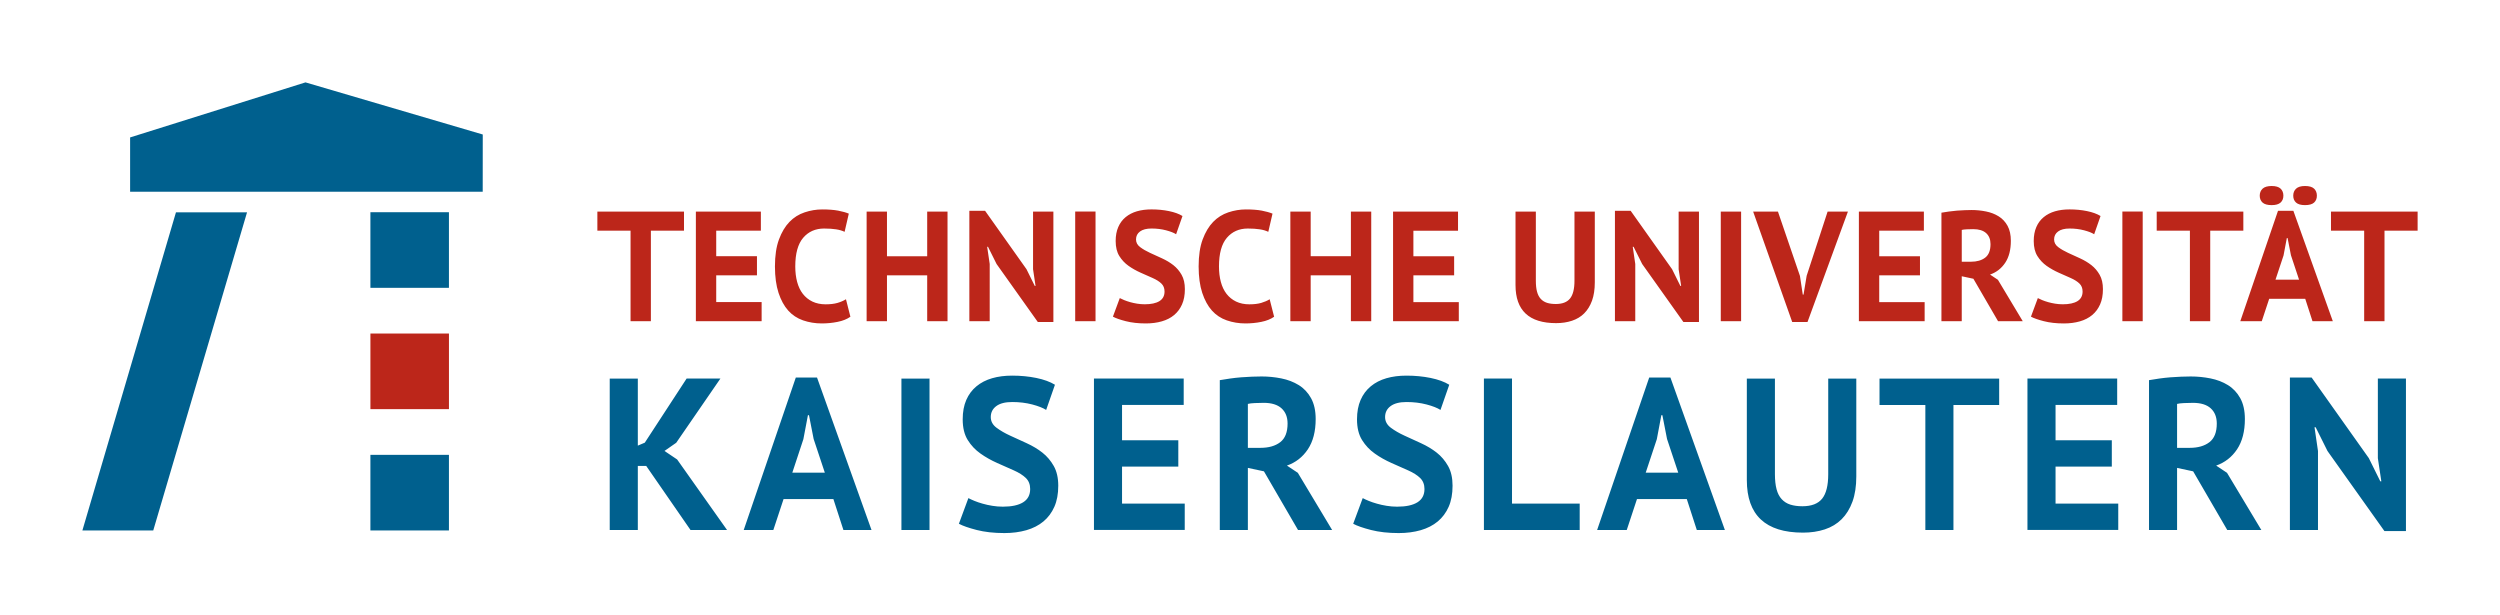<?xml version="1.0" encoding="UTF-8" standalone="no"?>
<!-- Generator: Adobe Illustrator 16.0.4, SVG Export Plug-In . SVG Version: 6.00 Build 0)  -->

<svg
   xmlns:dc="http://purl.org/dc/elements/1.1/"
   xmlns:cc="http://creativecommons.org/ns#"
   xmlns:rdf="http://www.w3.org/1999/02/22-rdf-syntax-ns#"
   xmlns:svg="http://www.w3.org/2000/svg"
   xmlns="http://www.w3.org/2000/svg"
   xmlns:xlink="http://www.w3.org/1999/xlink"
   xmlns:sodipodi="http://sodipodi.sourceforge.net/DTD/sodipodi-0.dtd"
   xmlns:inkscape="http://www.inkscape.org/namespaces/inkscape"
   version="1.1"
   id="Ebene_1"
   x="0px"
   y="0px"
   width="151.732"
   height="37.354"
   viewBox="0 0 151.732 37.354"
   enable-background="new 0 0 170.08 85.04"
   xml:space="preserve"
   sodipodi:docname="tukl-logo.svg"
   inkscape:version="0.92.3 (2405546, 2018-03-11)"><defs
   id="defs27" /><sodipodi:namedview
   pagecolor="#ffffff"
   bordercolor="#666666"
   borderopacity="1"
   objecttolerance="10"
   gridtolerance="10"
   guidetolerance="10"
   inkscape:pageopacity="0"
   inkscape:pageshadow="2"
   inkscape:window-width="1920"
   inkscape:window-height="976"
   id="namedview25"
   showgrid="false"
   fit-margin-top="5"
   fit-margin-left="5"
   fit-margin-right="5"
   fit-margin-bottom="5"
   inkscape:zoom="2.0108184"
   inkscape:cx="76.040001"
   inkscape:cy="18.521"
   inkscape:window-x="0"
   inkscape:window-y="27"
   inkscape:window-maximized="1"
   inkscape:current-layer="Ebene_1" />





<g
   id="g856"
   transform="translate(-9,-23.687)"><g
     id="g12">
	<defs
   id="defs3">
		<rect
   height="27.354"
   width="141.732"
   y="28.687"
   x="14"
   id="SVGID_1_" />
	</defs>
	<clipPath
   id="SVGID_2_">
		<use
   id="use5"
   overflow="visible"
   xlink:href="#SVGID_1_"
   style="overflow:visible"
   x="0"
   y="0"
   width="100%"
   height="100%" />
	</clipPath>
	<path
   id="path8"
   d="M 149.685,55.854 V 51.06 l -0.211,-1.442 h 0.07 l 0.718,1.442 3.454,4.857 h 1.308 v -9.254 h -1.705 v 4.832 l 0.211,1.404 h -0.063 l -0.696,-1.406 -3.472,-4.894 h -1.318 v 9.254 h 1.704 z m -8.552,-7.652 c 0.099,-0.026 0.237,-0.043 0.418,-0.051 0.18,-0.009 0.361,-0.014 0.546,-0.014 0.476,0 0.836,0.111 1.08,0.333 0.244,0.223 0.366,0.53 0.366,0.924 0,0.525 -0.149,0.902 -0.447,1.131 -0.297,0.229 -0.697,0.343 -1.198,0.343 h -0.765 z m 0,7.652 v -3.769 l 0.976,0.209 2.069,3.56 h 2.069 l -2.083,-3.47 -0.659,-0.439 c 0.527,-0.185 0.95,-0.513 1.268,-0.987 0.316,-0.474 0.475,-1.088 0.475,-1.84 0,-0.504 -0.093,-0.924 -0.279,-1.262 -0.187,-0.337 -0.436,-0.603 -0.747,-0.795 -0.311,-0.192 -0.665,-0.328 -1.06,-0.407 -0.395,-0.079 -0.795,-0.118 -1.199,-0.118 -0.178,0 -0.371,0.004 -0.582,0.013 -0.211,0.009 -0.428,0.021 -0.65,0.038 -0.223,0.018 -0.447,0.042 -0.673,0.074 -0.226,0.032 -0.435,0.065 -0.628,0.099 v 9.095 h 1.703 z m -3.57,0 v -1.603 h -3.806 v -2.243 h 3.415 v -1.602 h -3.415 v -2.141 h 3.741 v -1.603 h -5.446 v 9.19 h 5.511 z m -11.708,-7.587 v 7.588 h 1.705 v -7.588 h 2.775 v -1.603 h -7.262 v 1.603 z m -7.429,7.747 c 0.479,0 0.921,-0.065 1.325,-0.197 0.403,-0.133 0.745,-0.339 1.025,-0.619 0.28,-0.28 0.498,-0.634 0.655,-1.064 0.156,-0.429 0.233,-0.94 0.233,-1.535 v -5.934 h -1.704 v 5.806 c 0,0.681 -0.123,1.174 -0.369,1.481 -0.247,0.307 -0.646,0.461 -1.198,0.461 -0.278,0 -0.522,-0.033 -0.732,-0.099 -0.21,-0.066 -0.385,-0.178 -0.525,-0.33 -0.143,-0.154 -0.246,-0.355 -0.312,-0.604 -0.065,-0.247 -0.099,-0.551 -0.099,-0.91 v -5.806 h -1.705 v 6.159 c 0,2.127 1.134,3.191 3.406,3.191 m -8.869,-5.671 0.274,-1.455 h 0.064 l 0.282,1.442 0.68,2.044 h -1.974 z m -1.825,5.511 0.621,-1.878 h 3.023 l 0.608,1.878 h 1.704 L 110.382,46.6 h -1.287 l -3.161,9.254 z m -2.856,0 v -1.603 h -4.108 v -7.588 h -1.705 v 9.19 h 5.813 z m -12.665,0 c 0.485,0.124 1.047,0.187 1.683,0.187 0.481,0 0.926,-0.058 1.331,-0.174 0.404,-0.117 0.75,-0.293 1.035,-0.53 0.285,-0.236 0.506,-0.534 0.664,-0.891 0.158,-0.357 0.236,-0.784 0.236,-1.279 0,-0.477 -0.091,-0.876 -0.273,-1.198 -0.182,-0.321 -0.411,-0.592 -0.689,-0.81 -0.277,-0.217 -0.595,-0.409 -0.955,-0.573 -0.359,-0.165 -0.695,-0.318 -1.009,-0.462 -0.313,-0.143 -0.586,-0.302 -0.819,-0.475 -0.232,-0.174 -0.35,-0.39 -0.35,-0.648 0,-0.279 0.111,-0.501 0.335,-0.666 0.222,-0.165 0.544,-0.247 0.964,-0.247 0.438,0 0.844,0.049 1.219,0.148 0.375,0.099 0.656,0.21 0.844,0.332 l 0.533,-1.529 c -0.293,-0.18 -0.67,-0.317 -1.129,-0.412 -0.461,-0.094 -0.949,-0.141 -1.467,-0.141 -0.447,0 -0.854,0.052 -1.219,0.158 -0.365,0.105 -0.682,0.269 -0.948,0.489 -0.266,0.22 -0.474,0.497 -0.618,0.83 -0.146,0.333 -0.218,0.725 -0.218,1.174 0,0.511 0.103,0.931 0.308,1.26 0.205,0.329 0.463,0.603 0.775,0.821 0.312,0.221 0.648,0.409 1.008,0.569 0.36,0.16 0.696,0.309 1.01,0.448 0.312,0.139 0.557,0.293 0.731,0.463 0.174,0.17 0.263,0.394 0.263,0.67 0,0.361 -0.143,0.629 -0.427,0.806 -0.284,0.177 -0.694,0.265 -1.231,0.265 -0.219,0 -0.43,-0.018 -0.637,-0.052 -0.207,-0.033 -0.402,-0.076 -0.588,-0.13 -0.186,-0.052 -0.353,-0.108 -0.501,-0.17 -0.149,-0.061 -0.271,-0.117 -0.364,-0.168 l -0.578,1.557 c 0.234,0.127 0.595,0.253 1.081,0.378 m -7.474,-7.652 c 0.099,-0.026 0.238,-0.043 0.418,-0.051 0.18,-0.009 0.362,-0.014 0.546,-0.014 0.474,0 0.835,0.111 1.079,0.333 0.245,0.223 0.367,0.53 0.367,0.924 0,0.525 -0.149,0.902 -0.446,1.131 -0.299,0.229 -0.697,0.343 -1.199,0.343 h -0.765 z m 0,7.652 v -3.769 l 0.976,0.209 2.068,3.56 h 2.07 l -2.082,-3.47 -0.661,-0.439 c 0.529,-0.185 0.952,-0.513 1.269,-0.987 0.316,-0.474 0.475,-1.088 0.475,-1.84 0,-0.504 -0.094,-0.924 -0.279,-1.262 -0.186,-0.337 -0.435,-0.603 -0.746,-0.795 -0.312,-0.192 -0.666,-0.328 -1.061,-0.407 -0.395,-0.079 -0.794,-0.118 -1.199,-0.118 -0.178,0 -0.372,0.004 -0.582,0.013 -0.211,0.009 -0.428,0.021 -0.651,0.038 -0.223,0.018 -0.447,0.042 -0.672,0.074 -0.225,0.032 -0.435,0.065 -0.629,0.099 v 9.095 h 1.704 z m -3.832,0 V 54.251 H 77.1 v -2.243 h 3.415 V 50.406 H 77.1 v -2.141 h 3.742 v -1.603 h -5.447 v 9.19 h 5.51 z m -12.626,0 c 0.486,0.124 1.047,0.187 1.683,0.187 0.482,0 0.926,-0.058 1.331,-0.174 0.405,-0.117 0.75,-0.293 1.035,-0.53 0.284,-0.236 0.506,-0.534 0.664,-0.891 0.158,-0.357 0.237,-0.784 0.237,-1.279 0,-0.477 -0.092,-0.876 -0.274,-1.198 -0.182,-0.321 -0.412,-0.592 -0.689,-0.81 -0.277,-0.217 -0.595,-0.409 -0.955,-0.573 -0.359,-0.165 -0.696,-0.318 -1.009,-0.462 -0.313,-0.143 -0.586,-0.302 -0.819,-0.475 -0.233,-0.174 -0.35,-0.39 -0.35,-0.648 0,-0.279 0.112,-0.501 0.335,-0.666 0.222,-0.165 0.544,-0.247 0.963,-0.247 0.438,0 0.844,0.049 1.22,0.148 0.375,0.1 0.656,0.21 0.843,0.332 l 0.534,-1.529 c -0.294,-0.18 -0.671,-0.317 -1.13,-0.412 -0.46,-0.094 -0.949,-0.141 -1.467,-0.141 -0.447,0 -0.853,0.052 -1.218,0.158 -0.365,0.105 -0.681,0.269 -0.948,0.489 -0.268,0.221 -0.474,0.497 -0.619,0.83 -0.145,0.333 -0.217,0.725 -0.217,1.174 0,0.511 0.102,0.931 0.307,1.26 0.205,0.329 0.464,0.603 0.776,0.821 0.312,0.221 0.648,0.409 1.008,0.569 0.36,0.16 0.696,0.309 1.009,0.448 0.313,0.139 0.557,0.293 0.732,0.463 0.175,0.17 0.263,0.394 0.263,0.67 0,0.361 -0.143,0.629 -0.428,0.806 -0.284,0.177 -0.695,0.265 -1.23,0.265 -0.219,0 -0.431,-0.018 -0.637,-0.052 -0.207,-0.033 -0.403,-0.076 -0.588,-0.13 -0.186,-0.052 -0.353,-0.108 -0.501,-0.17 -0.149,-0.061 -0.271,-0.117 -0.366,-0.168 l -0.576,1.557 c 0.236,0.127 0.595,0.253 1.081,0.378 m -2.864,-9.19 H 63.71 v 9.19 h 1.705 z m -7.656,3.679 0.276,-1.455 H 58.1 l 0.282,1.442 0.679,2.044 h -1.973 z m -1.823,5.511 0.621,-1.878 h 3.023 l 0.609,1.878 h 1.705 L 58.587,46.6 H 57.3 l -3.162,9.254 z m -8.225,0 v -3.886 h 0.511 l 2.687,3.886 h 2.217 l -3.029,-4.28 -0.768,-0.517 0.713,-0.497 2.681,-3.896 h -2.051 l -2.537,3.89 -0.424,0.18 v -4.069 h -1.705 v 9.19 h 1.705 z"
   clip-path="url(#SVGID_2_)"
   inkscape:connector-curvature="0"
   style="fill:#00608e" />
	<path
   id="path10"
   d="m 152.488,37.688 v 5.494 h 1.234 v -5.494 h 2.01 v -1.16 h -5.258 v 1.16 z m -4.133,-1.706 c 0.114,0.103 0.295,0.154 0.543,0.154 0.253,0 0.438,-0.052 0.55,-0.154 0.113,-0.104 0.17,-0.243 0.17,-0.418 0,-0.178 -0.057,-0.32 -0.17,-0.428 -0.112,-0.106 -0.297,-0.16 -0.55,-0.16 -0.248,0 -0.429,0.055 -0.543,0.163 -0.115,0.108 -0.172,0.25 -0.172,0.425 0,0.175 0.057,0.314 0.172,0.418 m -2.033,0 c 0.115,0.103 0.3,0.154 0.553,0.154 0.245,0 0.424,-0.052 0.539,-0.154 0.113,-0.104 0.171,-0.243 0.171,-0.418 0,-0.178 -0.057,-0.32 -0.169,-0.428 -0.113,-0.106 -0.293,-0.16 -0.541,-0.16 -0.253,0 -0.438,0.055 -0.553,0.163 -0.113,0.108 -0.172,0.25 -0.172,0.425 0,0.175 0.059,0.314 0.172,0.418 m 1.273,3.209 0.199,-1.055 h 0.047 l 0.204,1.044 0.492,1.481 h -1.43 z m -1.322,3.991 0.45,-1.359 h 2.189 l 0.44,1.359 h 1.234 l -2.395,-6.701 h -0.932 l -2.289,6.701 z m -4.361,-5.494 v 5.494 h 1.233 v -5.494 h 2.01 v -1.16 h -5.258 v 1.16 z m -2.865,-1.161 h -1.234 v 6.654 h 1.234 z m -5.998,6.654 c 0.352,0.091 0.758,0.136 1.219,0.136 0.35,0 0.67,-0.042 0.964,-0.126 0.293,-0.084 0.543,-0.212 0.749,-0.384 0.206,-0.172 0.366,-0.387 0.48,-0.646 0.115,-0.258 0.172,-0.567 0.172,-0.926 0,-0.346 -0.066,-0.635 -0.198,-0.868 -0.132,-0.233 -0.298,-0.428 -0.499,-0.586 -0.2,-0.157 -0.431,-0.296 -0.69,-0.415 -0.262,-0.119 -0.505,-0.231 -0.731,-0.334 -0.227,-0.104 -0.425,-0.219 -0.593,-0.345 -0.169,-0.125 -0.253,-0.281 -0.253,-0.469 0,-0.202 0.08,-0.362 0.242,-0.482 0.16,-0.119 0.394,-0.18 0.697,-0.18 0.316,0 0.611,0.036 0.882,0.108 0.272,0.072 0.477,0.152 0.611,0.24 l 0.387,-1.107 c -0.213,-0.131 -0.485,-0.229 -0.818,-0.298 -0.333,-0.069 -0.688,-0.103 -1.062,-0.103 -0.325,0 -0.619,0.037 -0.883,0.114 -0.264,0.077 -0.493,0.195 -0.686,0.354 -0.194,0.16 -0.344,0.359 -0.448,0.602 -0.105,0.241 -0.158,0.524 -0.158,0.85 0,0.37 0.074,0.674 0.223,0.912 0.149,0.238 0.337,0.437 0.562,0.596 0.226,0.159 0.47,0.296 0.729,0.412 0.262,0.114 0.506,0.224 0.731,0.324 0.227,0.101 0.404,0.213 0.53,0.336 0.127,0.123 0.19,0.283 0.19,0.484 0,0.261 -0.104,0.455 -0.31,0.583 -0.206,0.127 -0.503,0.191 -0.892,0.191 -0.157,0 -0.312,-0.013 -0.461,-0.037 -0.149,-0.024 -0.292,-0.055 -0.426,-0.093 -0.135,-0.039 -0.256,-0.08 -0.363,-0.124 -0.107,-0.044 -0.195,-0.085 -0.264,-0.122 l -0.418,1.127 c 0.172,0.094 0.432,0.185 0.785,0.276 m -4.985,-5.54 c 0.071,-0.019 0.172,-0.03 0.304,-0.037 0.13,-0.007 0.262,-0.01 0.395,-0.01 0.344,0 0.605,0.081 0.782,0.241 0.177,0.161 0.265,0.384 0.265,0.669 0,0.38 -0.107,0.653 -0.323,0.819 -0.216,0.165 -0.505,0.248 -0.867,0.248 h -0.555 v -1.93 z m 0,5.541 v -2.729 l 0.707,0.151 1.497,2.577 h 1.499 l -1.507,-2.512 -0.479,-0.319 c 0.384,-0.133 0.689,-0.37 0.92,-0.715 0.229,-0.343 0.343,-0.787 0.343,-1.332 0,-0.364 -0.067,-0.67 -0.202,-0.914 -0.135,-0.243 -0.315,-0.436 -0.541,-0.574 -0.227,-0.141 -0.481,-0.238 -0.767,-0.295 -0.286,-0.058 -0.576,-0.087 -0.869,-0.087 -0.128,0 -0.27,0.004 -0.421,0.01 -0.153,0.007 -0.311,0.016 -0.472,0.027 -0.162,0.014 -0.324,0.03 -0.486,0.054 -0.163,0.023 -0.315,0.048 -0.455,0.071 v 6.586 h 1.233 z m -2.252,0 v -1.16 h -2.756 v -1.624 h 2.473 v -1.16 h -2.473 v -1.55 h 2.71 v -1.16 h -3.945 v 6.654 z m -8.038,0.047 h 0.929 l 2.453,-6.701 h -1.233 l -1.272,3.897 -0.189,1.143 h -0.046 l -0.172,-1.134 -1.336,-3.906 h -1.505 z m -3.101,-6.702 h -1.234 v 6.654 h 1.234 z m -6.424,6.655 V 39.71 l -0.153,-1.044 h 0.051 l 0.521,1.044 2.501,3.519 h 0.946 v -6.701 h -1.234 v 3.499 l 0.152,1.016 h -0.046 l -0.504,-1.017 -2.514,-3.545 h -0.954 v 6.701 z m -4.803,0.116 c 0.348,0 0.667,-0.048 0.96,-0.144 0.292,-0.097 0.54,-0.245 0.743,-0.448 0.203,-0.203 0.361,-0.459 0.475,-0.77 0.112,-0.312 0.169,-0.683 0.169,-1.112 v -4.297 h -1.234 v 4.204 c 0,0.491 -0.09,0.85 -0.268,1.071 -0.179,0.224 -0.468,0.335 -0.867,0.335 -0.201,0 -0.378,-0.023 -0.53,-0.071 -0.151,-0.049 -0.279,-0.128 -0.381,-0.239 -0.103,-0.112 -0.178,-0.257 -0.226,-0.438 -0.049,-0.179 -0.072,-0.398 -0.072,-0.658 v -4.204 h -1.234 v 4.46 c -10e-4,1.54 0.822,2.311 2.465,2.311 m -5.907,-0.116 v -1.16 h -2.756 v -1.624 h 2.473 v -1.16 h -2.473 v -1.55 h 2.709 v -1.16 h -3.943 v 6.654 z m -8.99,0 v -2.784 h 2.441 v 2.784 h 1.234 V 36.528 H 90.99 v 2.71 h -2.441 v -2.71 h -1.234 v 6.654 z M 81.967,41.46 c 0.145,0.44 0.34,0.798 0.586,1.073 0.245,0.274 0.546,0.474 0.903,0.598 0.357,0.123 0.734,0.186 1.134,0.186 0.327,0 0.649,-0.031 0.963,-0.095 0.314,-0.062 0.572,-0.167 0.777,-0.311 l -0.27,-1.062 c -0.146,0.091 -0.317,0.164 -0.513,0.222 -0.197,0.057 -0.437,0.086 -0.722,0.086 -0.303,0 -0.571,-0.057 -0.803,-0.167 -0.232,-0.112 -0.425,-0.269 -0.58,-0.468 -0.154,-0.2 -0.27,-0.441 -0.345,-0.724 -0.076,-0.282 -0.114,-0.595 -0.114,-0.938 0,-0.788 0.16,-1.368 0.48,-1.742 0.32,-0.373 0.743,-0.561 1.269,-0.561 0.285,0 0.527,0.017 0.727,0.048 0.199,0.03 0.372,0.082 0.517,0.152 l 0.256,-1.104 c -0.171,-0.071 -0.387,-0.131 -0.65,-0.182 -0.263,-0.049 -0.585,-0.073 -0.966,-0.073 -0.355,0 -0.71,0.059 -1.065,0.177 -0.354,0.117 -0.661,0.311 -0.922,0.58 -0.261,0.27 -0.473,0.625 -0.636,1.064 -0.163,0.439 -0.245,0.986 -0.245,1.641 10e-4,0.626 0.074,1.161 0.219,1.6 m -4.638,1.721 c 0.352,0.091 0.758,0.136 1.219,0.136 0.349,0 0.67,-0.042 0.963,-0.126 0.294,-0.084 0.544,-0.212 0.75,-0.384 0.206,-0.172 0.366,-0.387 0.48,-0.646 0.115,-0.258 0.172,-0.567 0.172,-0.926 0,-0.346 -0.066,-0.635 -0.198,-0.868 -0.132,-0.233 -0.298,-0.428 -0.499,-0.586 -0.2,-0.157 -0.431,-0.296 -0.691,-0.415 -0.261,-0.119 -0.505,-0.231 -0.731,-0.334 -0.227,-0.104 -0.425,-0.219 -0.593,-0.345 -0.169,-0.125 -0.253,-0.281 -0.253,-0.469 0,-0.202 0.08,-0.362 0.242,-0.482 0.161,-0.119 0.393,-0.18 0.698,-0.18 0.316,0 0.611,0.036 0.882,0.108 0.272,0.072 0.476,0.152 0.611,0.24 l 0.387,-1.107 c -0.213,-0.131 -0.486,-0.229 -0.819,-0.298 -0.333,-0.069 -0.687,-0.103 -1.061,-0.103 -0.325,0 -0.619,0.037 -0.883,0.114 -0.264,0.077 -0.493,0.195 -0.686,0.354 -0.194,0.16 -0.343,0.359 -0.448,0.602 -0.105,0.241 -0.158,0.524 -0.158,0.85 0,0.37 0.074,0.674 0.223,0.912 0.148,0.238 0.336,0.437 0.561,0.596 0.226,0.159 0.469,0.296 0.73,0.412 0.261,0.114 0.505,0.224 0.731,0.324 0.227,0.101 0.404,0.213 0.53,0.336 0.127,0.123 0.191,0.283 0.191,0.484 0,0.261 -0.104,0.455 -0.31,0.583 -0.206,0.127 -0.503,0.191 -0.891,0.191 -0.158,0 -0.312,-0.013 -0.462,-0.037 -0.149,-0.024 -0.291,-0.055 -0.425,-0.093 -0.135,-0.039 -0.256,-0.08 -0.363,-0.124 -0.108,-0.044 -0.196,-0.085 -0.265,-0.122 l -0.417,1.127 c 0.17,0.094 0.431,0.185 0.783,0.276 m -1.838,-6.654 h -1.234 v 6.654 h 1.234 z m -6.423,6.655 V 39.71 l -0.154,-1.044 h 0.051 l 0.52,1.044 2.502,3.519 h 0.946 v -6.701 h -1.234 v 3.499 l 0.152,1.016 h -0.046 l -0.504,-1.017 -2.514,-3.545 h -0.954 v 6.701 z m -6.235,0 v -2.784 h 2.441 v 2.784 h 1.234 v -6.654 h -1.234 v 2.71 h -2.441 v -2.71 h -1.235 v 6.654 z M 56.251,41.46 c 0.145,0.44 0.34,0.798 0.585,1.073 0.246,0.274 0.547,0.474 0.904,0.598 0.356,0.123 0.734,0.186 1.133,0.186 0.328,0 0.649,-0.031 0.963,-0.095 0.314,-0.062 0.573,-0.167 0.777,-0.311 l -0.269,-1.062 c -0.145,0.091 -0.316,0.164 -0.513,0.222 -0.196,0.057 -0.437,0.086 -0.721,0.086 -0.303,0 -0.571,-0.057 -0.803,-0.167 -0.232,-0.112 -0.425,-0.269 -0.58,-0.468 -0.155,-0.2 -0.27,-0.441 -0.346,-0.724 -0.076,-0.282 -0.114,-0.595 -0.114,-0.938 0,-0.788 0.161,-1.368 0.481,-1.742 0.32,-0.373 0.743,-0.561 1.269,-0.561 0.285,0 0.527,0.017 0.726,0.048 0.2,0.03 0.372,0.082 0.518,0.152 l 0.255,-1.104 c -0.17,-0.071 -0.387,-0.131 -0.65,-0.182 -0.263,-0.049 -0.584,-0.073 -0.965,-0.073 -0.356,0 -0.711,0.059 -1.065,0.177 -0.354,0.117 -0.662,0.311 -0.922,0.58 -0.261,0.27 -0.473,0.625 -0.636,1.064 -0.163,0.439 -0.245,0.986 -0.245,1.641 10e-4,0.626 0.074,1.161 0.218,1.6 m -1.026,1.722 v -1.16 h -2.756 v -1.624 h 2.473 v -1.16 h -2.473 v -1.55 h 2.71 v -1.16 h -3.945 v 6.654 z M 47.27,37.688 v 5.494 h 1.234 v -5.494 h 2.01 v -1.16 h -5.258 v 1.16 z"
   clip-path="url(#SVGID_2_)"
   inkscape:connector-curvature="0"
   style="fill:#bc261a" />
</g><g
     id="g841"><polygon
       points="16.897,35.322 38.297,35.322 38.3,31.85 27.541,28.687 16.897,32.028 "
       id="polygon14"
       style="fill:#00608e" /><polygon
       points="18.301,55.883 23.993,36.576 19.679,36.576 14,55.883 "
       id="polygon16"
       style="fill:#00608e" /><rect
       x="31.481"
       y="36.567"
       width="4.766"
       height="4.589"
       id="rect18"
       style="fill:#00608e" /><rect
       x="31.482"
       y="43.93"
       width="4.766"
       height="4.589"
       id="rect20"
       style="fill:#bc261a" /><rect
       x="31.481"
       y="51.293"
       width="4.766"
       height="4.589"
       id="rect22"
       style="fill:#00608e" /></g></g>
</svg>